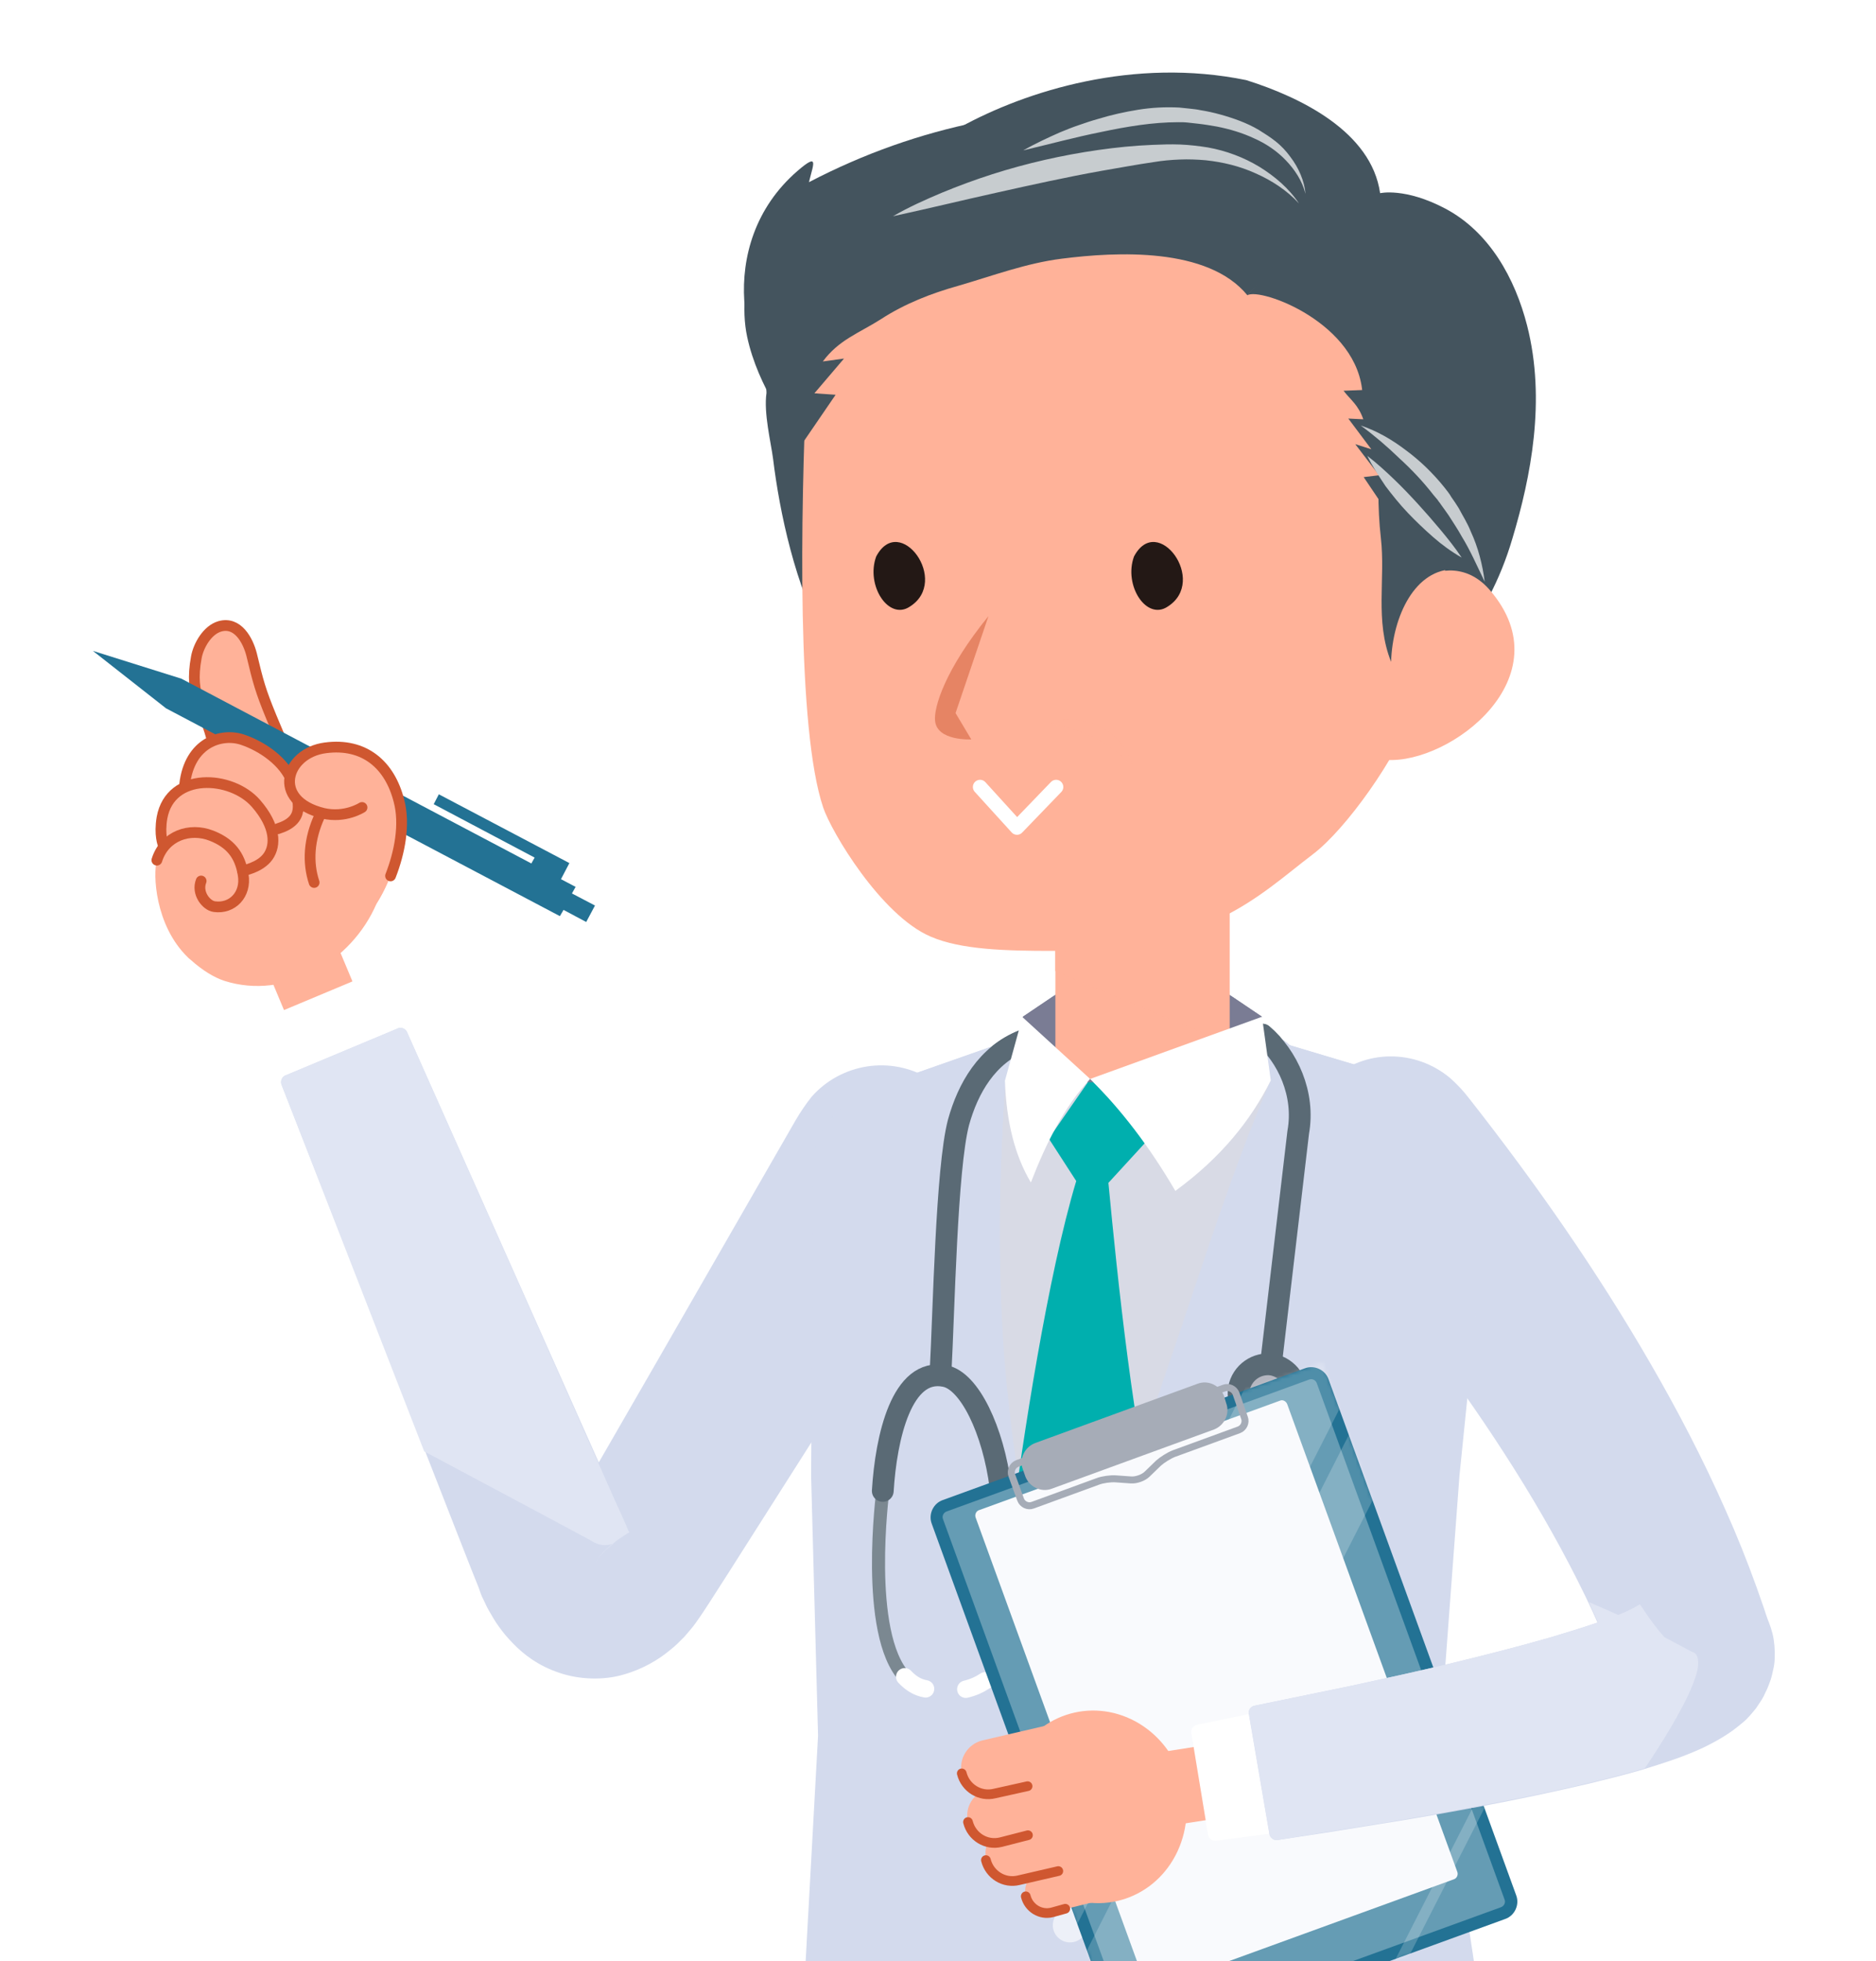 <?xml version="1.0" encoding="UTF-8"?> <svg xmlns="http://www.w3.org/2000/svg" xmlns:xlink="http://www.w3.org/1999/xlink" version="1.1" id="レイヤー_1" x="0px" y="0px" width="513px" height="536px" viewBox="0 0 513 536" style="enable-background:new 0 0 513 536;" xml:space="preserve"> <style type="text/css"> .st0{opacity:0.3;fill:#6594A3;} .st1{fill:#452740;} .st2{fill:#ADADAD;} .st3{fill:#573C53;} .st4{fill:#3F4163;} .st5{opacity:0.2;fill:#3F4163;} .st6{fill:#D3DAED;} .st7{fill:#FFFFFF;} .st8{fill:#FFB299;} .st9{fill:#E0E5F3;} .st10{clip-path:url(#SVGID_00000134950488592278309110000001015296875778056576_);fill:#00AFAE;} .st11{fill:#EDF0F8;} .st12{fill:#7A7C94;} .st13{opacity:0.4;fill:#FFB299;} .st14{fill:none;stroke:#5A6A75;stroke-width:5.953;stroke-linecap:round;stroke-linejoin:round;} .st15{fill:#B4B6C0;stroke:#5A6A75;stroke-width:5.953;stroke-linecap:round;stroke-linejoin:round;} .st16{fill:none;stroke:#7B8891;stroke-width:3.572;stroke-linecap:round;stroke-linejoin:round;} .st17{fill:none;stroke:#FFFFFF;stroke-width:4.762;stroke-linecap:round;stroke-linejoin:round;} .st18{fill:#237294;} .st19{fill:#659CB4;} .st20{filter:url(#Adobe_OpacityMaskFilter);} .st21{opacity:0.2;mask:url(#SVGID_00000152237132948296147600000015888114175433819299_);} .st22{fill:#F9FAFD;} .st23{fill:#A6ACB7;} .st24{fill:none;stroke:#A6ACB7;stroke-width:1.912;stroke-linecap:round;stroke-linejoin:round;} .st25{fill:none;stroke:#CF5730;stroke-width:2.648;stroke-linecap:round;stroke-linejoin:round;stroke-miterlimit:10;} .st26{fill:#FFB299;stroke:#CF5730;stroke-width:2.942;stroke-linecap:round;stroke-linejoin:round;stroke-miterlimit:10;} .st27{fill:none;stroke:#CF5730;stroke-width:2.942;stroke-linecap:round;stroke-linejoin:round;stroke-miterlimit:10;} .st28{fill:#44545E;} .st29{opacity:0.5;fill:#CF5730;} .st30{fill:#C7CCCF;} .st31{opacity:0.8;fill:#FFB299;} .st32{fill:#231815;} .st33{fill:none;stroke:#FFFFFF;stroke-width:3.929;stroke-linecap:round;stroke-linejoin:round;stroke-miterlimit:10;} .st34{filter:url(#Adobe_OpacityMaskFilter_00000072277825412753497160000004518618401403085447_);} .st35{mask:url(#SVGID_00000175289532206782344880000012335127618299182504_);} .st36{clip-path:url(#SVGID_00000142866919270005892050000014321984772104436927_);fill:#00AFAE;} </style> <g> <g> <path class="st0" d="M469.7,1034.1c0,16.6-71.8,30.1-160.3,30.1c-88.5,0-160.3-13.5-160.3-30.1c0-16.6,71.8-30.1,160.3-30.1 C397.9,1004.1,469.7,1017.5,469.7,1034.1z"></path> <g> <g> <path class="st1" d="M311.6,996.7c0,0,5.1,6.2,6,15.1c0.4,3.9,0.7,9.8-0.7,14.9c-1.6,5.6-3.8,7.6-3.8,7.6L311.6,996.7z"></path> <path class="st2" d="M303.9,971.3c8.7,5,7.8,12.5,8,23.5c0,4,0.5,7.8,1.8,11.1l-23.4,8l-26.8-12.9c3.8-3.8,12.1-6.2,14.9-17.4 c2.5-9.9,7.7-13.8,12.9-14.5S300.5,969.4,303.9,971.3z"></path> <path class="st1" d="M296.9,1002.7c-11-1.6-12.6-7-24.7-11c-11.2,6.7-22.7,15.9-38.6,21.8c-7.7,2.6-10.8,4-18.9,5.1l-7.7,0.8 c-3.1,0.3-8.7,1.2-10.9,6.7l-0.4,6.1c-0.2,2.6,1.4,5,3.9,5.7l9.1,2.8c5.2,1.6,10.6,2.4,16.1,2.4h6.3c6.3,0,12.6-0.5,18.8-1.4 l31.4-4.8v6.2l32.1,0c2.2-20.8,2.9-37-0.3-43.7C305.8,1002.1,303,1004.1,296.9,1002.7z"></path> <g> <path class="st1" d="M194.9,1037.5c5.7,2,11,3.9,17,4.8c6.1,0.9,12.4,1.3,18.6,1.1c6.2-0.2,12.4-0.4,18.6-1.3 c0,0,32.1-5.1,32.1-5.2v6.3h32.1c0.3-3,0.7-7.7,1-10.4c-10.7-0.2-22.2,0-32.7,1.5c-13,1.9-26.2,4.6-39.3,5.3 c-14.6,0.8-29.7,0.2-43.2-5.6c-1.3-0.6-2.7-1.2-4-1.9c-0.5-0.3-1.3-0.4-1.3,0.2l0.1,3.7 C194.1,1036.8,194.4,1037.3,194.9,1037.5z"></path> <path class="st1" d="M194.9,1037.5c5.7,2,11,3.9,17,4.8c6.1,0.9,12.4,1.3,18.6,1.1c6.2-0.2,12.4-0.4,18.6-1.3 c0,0,32.1-5.1,32.1-5.2v6.3h32.1c0.3-3,0.7-7.7,1-10.4c-10.7-0.2-22.2,0-32.7,1.5c-13,1.9-26.2,4.6-39.3,5.3 c-14.6,0.8-29.7,0.2-43.2-5.6c-1.3-0.6-2.7-1.2-4-1.9c-0.5-0.3-1.3-0.4-1.3,0.2l0.1,3.7 C194.1,1036.8,194.4,1037.3,194.9,1037.5z"></path> </g> <g> <path class="st3" d="M202.4,1023.4c5.9,1.4,11.8,1.5,17.7,1.5c5.9,0,11.8-0.3,17.7-0.8l2.2-0.2l2.2-0.2l4.4-0.4 c3-0.3,5.9-0.7,8.9-1c2.9-0.4,5.9-0.8,8.9-1.1c3-0.4,5.9-0.8,9-1c-2.8,1-5.7,1.9-8.6,2.8c-2.9,0.8-5.8,1.5-8.8,2.2 c-1.5,0.3-3,0.6-4.4,0.9c-1.5,0.3-3,0.6-4.5,0.8c-3,0.4-6,0.8-9,1c-6,0.6-12.1,0.6-18.2,0.1c-3-0.2-6-0.7-9-1.3 c-1.5-0.4-3-0.7-4.4-1.2C205.1,1024.7,203.7,1024.2,202.4,1023.4z"></path> </g> </g> <g> <g> <path class="st4" d="M317,987.9l-45.6,3.4l-41.4-376l0,0c-0.6-4.3-0.9-8.4-0.8-12.4c0.5-20.6,11.1-36.7,33.2-38.3 c22.1-1.6,34.9,12.7,38.5,33c0.7,3.9,1,8.1,1.1,12.4L317,987.9z"></path> </g> <g> <polygon class="st4" points="317,987.9 271.4,991.3 255,842.2 309.7,802.4 "></polygon> <polygon class="st5" points="317,987.9 271.4,991.3 255,842.2 309.7,802.4 "></polygon> </g> </g> <g id="XMLID_127_"> <path class="st1" d="M397.1,996.7c0,0,5.1,6.2,5.9,15.1c0.4,3.9,0.7,9.8-0.7,14.9c-1.6,5.6-3.8,7.6-3.8,7.6L397.1,996.7z"></path> <path class="st2" d="M389.4,971.3c8.7,5,7.8,12.5,8,23.5c0,4,0.5,7.8,1.8,11.1l-23.4,8l-26.8-12.9c3.8-3.8,12.1-6.2,14.9-17.4 c2.5-9.9,7.7-13.8,13-14.5S386.1,969.4,389.4,971.3z"></path> <path class="st1" d="M382.4,1002.7c-11-1.6-12.6-7-24.7-11c-11.2,6.7-22.7,15.9-38.6,21.8c-7.7,2.6-10.8,4-18.9,5.1l-7.7,0.8 c-3.1,0.3-8.7,1.2-10.9,6.7l-0.4,6.1c-0.2,2.6,1.4,5,3.9,5.7l9.1,2.8c5.2,1.6,10.6,2.4,16.1,2.4h6.3c6.3,0,12.6-0.5,18.8-1.4 l31.4-4.8v6.2l32.1,0c2.2-20.8,2.9-37-0.3-43.7C391.3,1002.1,388.5,1004.1,382.4,1002.7z"></path> <g> <path class="st1" d="M280.4,1037.5c5.7,2,11,3.9,17,4.8c6.1,0.9,12.4,1.3,18.6,1.1c6.2-0.2,12.4-0.4,18.6-1.3 c0,0,32.1-5.1,32.1-5.2v6.3h32.1c0.3-3,0.7-7.7,1-10.4c-10.7-0.2-22.2,0-32.7,1.5c-13,1.9-26.2,4.6-39.3,5.3 c-14.6,0.8-29.7,0.2-43.2-5.6c-1.3-0.6-2.7-1.2-4-1.9c-0.5-0.3-1.3-0.4-1.3,0.2l0.1,3.7 C279.6,1036.8,279.9,1037.3,280.4,1037.5z"></path> <path class="st1" d="M280.4,1037.5c5.7,2,11,3.9,17,4.8c6.1,0.9,12.4,1.3,18.6,1.1c6.2-0.2,12.4-0.4,18.6-1.3 c0,0,32.1-5.1,32.1-5.2v6.3h32.1c0.3-3,0.7-7.7,1-10.4c-10.7-0.2-22.2,0-32.7,1.5c-13,1.9-26.2,4.6-39.3,5.3 c-14.6,0.8-29.7,0.2-43.2-5.6c-1.3-0.6-2.7-1.2-4-1.9c-0.5-0.3-1.3-0.4-1.3,0.2l0.1,3.7 C279.6,1036.8,279.9,1037.3,280.4,1037.5z"></path> </g> <g> <path class="st3" d="M287.9,1023.4c5.9,1.4,11.8,1.5,17.7,1.5c5.9,0,11.8-0.3,17.7-0.8l2.2-0.2l2.2-0.2l4.4-0.4 c3-0.3,5.9-0.7,8.9-1c2.9-0.4,5.9-0.8,8.9-1.1c3-0.4,5.9-0.8,9-1c-2.8,1-5.7,1.9-8.6,2.8c-2.9,0.8-5.8,1.5-8.8,2.2 c-1.5,0.3-3,0.6-4.4,0.9c-1.5,0.3-3,0.6-4.5,0.8c-3,0.4-6,0.8-9,1c-6,0.6-12.1,0.6-18.2,0.1c-3-0.2-6-0.7-9-1.3 c-1.5-0.4-3-0.7-4.4-1.2C290.7,1024.7,289.2,1024.2,287.9,1023.4z"></path> </g> </g> <g> <g> <path class="st4" d="M403.9,988.6l-45.7,2l-29.8-376.3l0,0c-0.5-4.3-0.6-8.4-0.4-12.4c1.2-20.6,12.3-36.3,34.4-37.3 c22.1-1,34.5,13.7,37.5,34.1c0.6,3.9,0.8,8.1,0.7,12.4L403.9,988.6z"></path> </g> <g> <polygon class="st4" points="403.9,988.6 358.2,990.6 346.4,841.4 402.3,803.3 "></polygon> <polygon class="st5" points="403.9,988.6 358.2,990.6 346.4,841.4 402.3,803.3 "></polygon> </g> </g> <g> <g> <path class="st6" d="M254.2,294.9L254.2,294.9c10.7,6.5,14.9,19.5,10.6,30.8c-1.1,2.4-2.3,4.7-3.8,7l-41.2,64.8l-20.6,32.4 L194,438l-1.3,2c-0.6,0.9-1.6,2.4-2.4,3.5c-0.9,1.3-2,2.5-3.1,3.8c-1.3,1.3-2.4,2.5-4.1,3.8c-3,2.5-7.3,5.1-12.6,6.6 c-5.4,1.6-12.1,1.4-17.6-0.5c-5.7-1.9-9.7-5-12.6-8c-0.7-0.7-1.4-1.5-2.1-2.3c-0.6-0.7-1.1-1.4-1.7-2.2 c-1.1-1.5-1.9-2.9-2.7-4.3c-0.9-1.5-1.3-2.7-2-4l-0.4-1l-0.2-0.6l-0.4-1.1l-1.8-4.5l-3.5-8.9l-7-17.9l-14-35.8L77,296.5 c-0.4-1,0.1-2.2,1.1-2.6l30.6-12.8c1-0.4,2.2,0,2.6,1l60.9,136.6l0,0l-0.5,0.3l-1.1,0.7c-0.7,0.6-1.3,0.8-2,1.3 c-0.6,0.4-1.2,1-1.8,1.4c-0.5,0.4-1,0.8-1.4,1.3c-1.8,1.7-2.7,3.6-3,4.2c-0.3,0.8,0,0.7-0.3-0.5c-0.3-1.3-1.3-3-3-5.2 c-0.8-0.9-2-2.3-3.1-3.1c-0.6-0.6-1.3-1.2-1.9-1.7l-0.4-0.3l0,0c0,0,0,0,0,0c0.1-0.2,0-0.1,0.3-0.5l1.2-2.1l4.8-8.3l19.2-33.3 l38.3-66.6c1.4-2.4,2.9-4.6,4.5-6.6C230,290.7,243.5,288.4,254.2,294.9z"></path> <path class="st7" d="M102.6,267.9l6.1,13.2l-30.6,12.8L73,280.3c-0.4-1,0.1-2.2,1.1-2.6l25.8-10.8 C100.9,266.5,102.1,266.9,102.6,267.9z"></path> <rect x="73.3" y="254.1" transform="matrix(0.922 -0.386 0.386 0.922 -95.299 52.662)" class="st8" width="20.3" height="18.9"></rect> </g> <path class="st9" d="M77,296.5c-0.4-1,0.1-2.2,1.1-2.6l30.6-12.8c1-0.4,2.2,0,2.6,1l32.3,72.6l16.4,37l8.2,18.5l2.1,4.6l1,2.3 l0.5,1.2c0.2,0.3,0.1,0.2,0.2,0.3c0,0.1,0.1,0.1,0.1,0.2l0,0l0,0l-0.5,0.3c-1.6,1.1-2.9,1.8-4.1,2.9c-2.4,1.7-4.1,4-4.7,5.2 c0.4-0.9,1.3-2,2.5-3.2c0.6-0.7,1.3-1.1,2.1-1.8l0.6-0.5c0.2-0.2,0.5-0.4,0.3-0.2l-0.6,0.4c-1.7,0.6-3.7,0.8-6.4-1l-15.1-8.1 l-30.2-16.1L77,296.5z"></path> </g> <g> <path class="st6" d="M409.6,579.8l-15.8-105.4l5.3-71.1l8.8-86.6c-0.6-9.8-9.7-16.8-19-20.2l-79.7-23.8l-67.8,23.8 c-9.2,3.4-18.3,10.4-19,20.2l-0.6,86.6l1.9,71.1l-6.5,118.1c-0.3,5.6-0.5,11.2-0.5,16.9c-2.3,53.2-2,108.3,1.2,158.2 c20.3,5.8,48.3,8.7,71.8,9.7c3.5,0.1,6.5-2.3,7.3-5.7l1.5-7.2l5.2,7.8c2.2,3.4,6,5.4,10,5.3c33-0.5,69.4-4.4,105.7-9.9 C422.5,727.7,420.2,658.2,409.6,579.8z"></path> <path class="st6" d="M387.6,550.9c13.1,0,18.6,9.4,12.2,20.8l-16.6,29.8c-6.4,11.4-22.3,20.8-35.4,20.8H277 c-13.1,0-29-9.4-35.4-20.8L225,571.7c-6.4-11.4-0.9-20.8,12.2-20.8H387.6z"></path> <g> <defs> <path id="SVGID_1_" d="M347.5,295.3h-72.6c0,0-3.6,43.1,0.4,83.3c3.5,34.7,9.3,60.6,16.9,79.8c1.1-6.1,10.9-37.2,24.8-76.8 C330.3,343.7,347.5,295.3,347.5,295.3z"></path> </defs> <use xlink:href="#SVGID_1_" style="overflow:visible;fill:#D8DAE5;"></use> <clipPath id="SVGID_00000137107792099250899280000009350236781684091807_"> <use xlink:href="#SVGID_1_" style="overflow:visible;"></use> </clipPath> <path style="clip-path:url(#SVGID_00000137107792099250899280000009350236781684091807_);fill:#00AFAE;" d="M303.1,323.3 l11.1-12.1l-16.1-16.3l-11.3,16.3l7.5,11.6c-7.7,25.5-14.7,70.6-17.9,96.3l15,40.2l25.6-40.2 C310.1,393.6,305.5,348.6,303.1,323.3z"></path> </g> <g> <path class="st6" d="M347.5,295.3c-10.5,24.6-17.4,46.9-26.8,74.5c-10.9,31.8-19.4,57.7-28.5,88.7c39.3-45.9,80-123.6,80-123.6 l-20-18.1l15-10c-10.2-21.4-17.1-23.6-29.9-30.1L347.5,295.3z"></path> <path class="st6" d="M347.5,295.3c-10.5,24.6-17.4,46.9-26.8,74.5c-10.9,31.8-19.4,57.7-28.5,88.7c39.3-45.9,80-123.6,80-123.6 l-20-18.1l15-10c-10.2-21.4-17.1-23.6-29.9-30.1L347.5,295.3z"></path> </g> <g> <path class="st6" d="M273.5,364.3c1.7,33.8,8.1,66.6,18.7,94.2C254,400.9,246.7,331,246.7,331l20.2-13.3L254,308 c8.7-22,33.1-30.1,33.1-30.1s-11.2,3.2-12.2,17.5C273.9,308.6,272.4,343.9,273.5,364.3z"></path> <path class="st6" d="M273.5,364.3c1.7,33.8,8.1,66.6,18.7,94.2C254,400.9,246.7,331,246.7,331l20.2-13.3L254,308 c8.7-22,33.1-30.1,33.1-30.1s-11.2,3.2-12.2,17.5C273.9,308.6,272.4,343.9,273.5,364.3z"></path> </g> <path class="st11" d="M297.3,475.9c0,2.6-2.1,4.7-4.7,4.7c-2.6,0-4.7-2.1-4.7-4.7c0-2.6,2.1-4.7,4.7-4.7 C295.2,471.2,297.3,473.3,297.3,475.9z"></path> <polygon class="st12" points="289.2,271.5 335.6,271.5 345.1,277.9 345.1,295.8 276.7,295.8 279.7,277.9 "></polygon> <path class="st11" d="M297.3,526.2c0,2.6-2.1,4.7-4.7,4.7c-2.6,0-4.7-2.1-4.7-4.7c0-2.6,2.1-4.7,4.7-4.7 C295.2,521.6,297.3,523.7,297.3,526.2z"></path> <path class="st11" d="M297.3,576.6c0,2.6-2.1,4.7-4.7,4.7c-2.6,0-4.7-2.1-4.7-4.7c0-2.6,2.1-4.7,4.7-4.7 C295.2,572,297.3,574.1,297.3,576.6z"></path> <path class="st11" d="M297.3,627c0,2.6-2.1,4.7-4.7,4.7c-2.6,0-4.7-2.1-4.7-4.7c0-2.6,2.1-4.7,4.7-4.7 C295.2,622.4,297.3,624.5,297.3,627z"></path> <rect x="288.6" y="238" class="st8" width="47.6" height="56.9"></rect> <g> <polygon class="st8" points="288.6,238 336.2,238 336.2,285.4 288.6,265.4 "></polygon> <polygon class="st13" points="288.6,238 336.2,238 336.2,285.4 288.6,265.4 "></polygon> </g> <path class="st11" d="M219.8,561.2c-1.1,0.8-1.8,2.4-1.5,3.7l0.9,5.1c0.2,1.3,1.3,1.7,2.3,1l32.1-22.7c1.1-0.8,1.8-2.4,1.5-3.7 l-0.9-5.1c-0.2-1.3-1.3-1.7-2.3-1L219.8,561.2z"></path> <path class="st11" d="M380.8,561.2l-41.2-22.7c-1.4-0.8-2.7-0.3-3,1l-1.1,5.1c-0.3,1.3,0.6,3,2,3.7l41.2,22.7 c1.4,0.8,2.7,0.3,3-1l1.1-5.1C383.1,563.7,382.2,562,380.8,561.2z"></path> <g> <path class="st14" d="M346.6,380.9l8.4-71.4c1.9-10.5-2.9-20.8-9.8-26.7"></path> <path class="st15" d="M354.5,382.3c-0.8,4.3-4.9,7.2-9.2,6.4c-4.3-0.8-7.2-4.9-6.5-9.2c0.8-4.3,4.9-7.2,9.2-6.5 C352.3,373.9,355.2,378,354.5,382.3z"></path> </g> <path class="st7" d="M298.1,294.9c8.5,8.4,16.3,18.6,23.3,30.6c12.6-9.2,20.7-19.4,26.1-30.2l-2.4-17.4L298.1,294.9z"></path> <g> <path class="st14" d="M279.8,284.4c-9.9,3.9-15.1,13-17.7,22.4c-3.3,12.6-4,51.9-4.9,68.2"></path> <path class="st16" d="M273.6,406.5c2.4,18.9,8.2,44.3-4.2,53"></path> <path class="st16" d="M247.4,458.4c-11.1-11.9-6-50.8-6-50.8"></path> <path class="st17" d="M269.4,459.4c-1.5,1-3.2,1.8-5.3,2.3"></path> <path class="st17" d="M253.1,461.6c-2.3-0.4-4.1-1.6-5.7-3.3"></path> <path class="st14" d="M241.4,407.5c0.9-14.7,5.2-33.8,17-31.4c6.7,1.3,13.2,14.8,15.2,30.4"></path> </g> <path class="st7" d="M298.1,294.9c-7,7.5-12,17.4-16.2,28.3c-4.3-7.2-6.7-16.4-7.1-27.8l4.8-17.4L298.1,294.9z"></path> </g> <g> <g> <path class="st18" d="M414.6,518c1,2.6-0.4,5.6-3,6.5l-99,36c-2.6,1-5.6-0.4-6.5-3l-51.3-141c-1-2.6,0.4-5.6,3-6.5l99-36 c2.6-1,5.6,0.4,6.5,3L414.6,518z"></path> </g> <path class="st19" d="M258.9,413.1c-0.9,0.3-1.4,1.3-1,2.2l51.3,141c0.3,0.9,1.3,1.4,2.2,1l99-36c0.9-0.3,1.4-1.3,1-2.2 l-51.3-141c-0.3-0.9-1.3-1.4-2.2-1L258.9,413.1z"></path> <defs> <filter id="Adobe_OpacityMaskFilter" filterUnits="userSpaceOnUse" x="267.2" y="360.4" width="144.7" height="199.4"> <feColorMatrix type="matrix" values="1 0 0 0 0 0 1 0 0 0 0 0 1 0 0 0 0 0 1 0"></feColorMatrix> </filter> </defs> <mask maskUnits="userSpaceOnUse" x="267.2" y="360.4" width="144.7" height="199.4" id="SVGID_00000158736850454737892270000006049580655994157503_"> <g class="st20"> <rect x="276.9" y="387.1" transform="matrix(0.94 -0.342 0.342 0.94 -139.631 142.65)" class="st7" width="115.5" height="160.3"></rect> </g> </mask> <g style="opacity:0.2;mask:url(#SVGID_00000158736850454737892270000006049580655994157503_);"> <polygon class="st7" points="350.1,360.4 372.9,372.1 290,534.9 267.2,523.3 "></polygon> <rect x="242.4" y="466.9" transform="matrix(0.453 -0.891 0.891 0.453 -238.969 557.951)" class="st7" width="186" height="13.9"></rect> <polygon class="st7" points="409.3,481.2 411.9,482.5 379,547 376.4,545.7 "></polygon> </g> <path class="st22" d="M267.6,412.8c-0.7,0.3-1.1,1.2-0.8,2l46.5,127.8c0.3,0.8,1.2,1.2,1.9,1l82.5-30c0.7-0.3,1.1-1.2,0.8-2 L352,383.8c-0.3-0.8-1.2-1.3-1.9-1L267.6,412.8z"></path> <g> <path class="st23" d="M335.3,383.5c1.1,2.9-0.5,6.1-3.3,7.2l-44.4,16.2c-2.9,1.1-6.1-0.5-7.2-3.3l-0.7-2 c-1.1-2.9,0.5-6.1,3.4-7.2l44.4-16.2c2.9-1.1,6.1,0.5,7.2,3.3L335.3,383.5z"></path> </g> <g> <path class="st24" d="M340.3,387.5c0.5,1.3-0.2,2.8-1.5,3.3l-17.8,6.5c-1.3,0.5-3.2,1.7-4.2,2.6l-3.1,3c-1,1-3,1.7-4.4,1.6 l-4.2-0.3c-1.4-0.1-3.6,0.2-4.9,0.7l-17.8,6.5c-1.3,0.5-2.8-0.2-3.3-1.5l-2.4-6.6c-0.5-1.3,0.2-2.8,1.5-3.3l56.5-20.6 c1.3-0.5,2.8,0.2,3.3,1.5L340.3,387.5z"></path> </g> </g> <g> <g> <path class="st6" d="M363.9,295L363.9,295c9.3-8.3,23.2-8.3,32.7-0.3c1.8,1.6,3.6,3.5,5.2,5.6c18,22.9,34.8,46.9,49.6,72.5 c7.4,12.8,14.3,26,20.4,39.8c3.1,6.9,5.9,13.9,8.5,21.1l1.9,5.4l0.9,2.7l0.5,1.4l0.1,0.3l0.1,0.2l0,0.1l0,0 c0.3,0.7-2.7-6.2-1.3-3.1c0.9,1.8,1.7,3.8,2.2,5.8c0.5,2,0.7,4.5,0.6,6.7c0,1.2-0.2,2.2-0.4,3.1c-0.2,0.9-0.4,1.9-0.7,2.8 c-0.3,0.9-0.7,1.9-1,2.6c-0.3,0.6-0.6,1.2-0.9,1.9c-0.3,0.6-0.7,1.2-1.1,1.8l-0.6,0.9l-0.4,0.6c-1.2,1.5-2.6,3.1-3.5,3.8 l-1.6,1.3l-1.3,1c-3.4,2.4-5.9,3.6-8.1,4.7l0,0c-6.1,2.8-11.2,4.3-16.3,5.9c-5.1,1.5-10,2.7-14.9,3.9 c-9.8,2.3-19.4,4.3-28.9,6.1c-9.6,1.8-19.1,3.5-28.7,5l-14.3,2.3l-13.2,2c-1.1,0.2-2.1-0.6-2.3-1.7l-5.6-32.7 c-0.2-1.1,0.5-2.1,1.6-2.3l26.7-5.5c9.2-2,18.4-4,27.5-6.2c9.1-2.2,18.1-4.5,26.8-7c4.3-1.3,8.6-2.6,12.7-4 c4-1.4,8-2.9,10.4-4.3l0,0c0.4-0.2,0.8-0.4,1-0.6c0.2-0.1,0.1-0.1,0.2-0.1c-0.3-0.5,0.9,1.3,1.4,2.1c0.6,0.9,1.2,1.8,1.8,2.6 c0.6,0.8,1.4,1.7,2,2.5c0.5,0.7,1.1,1.4,1.6,2c1.4,1.3,2.1,2.2,3.2,3c1.8,1.5,3.2,1.5,2.8,1.4c-0.2,0-0.4,0.1-0.5,0.2 c16-5-21.8,6.8-17.9,5.6l0,0l0-0.1l-0.1-0.1l-0.1-0.3l-0.4-1.1l-0.9-2.2l-1.8-4.5c-2.5-6-5.2-11.9-8.2-17.8 c-5.9-11.7-12.6-23.2-19.9-34.5c-14.5-22.5-31.2-44-49-64.6c-1.6-1.8-3-3.8-4.2-5.7C352.6,316.7,354.5,303.4,363.9,295z"></path> <path class="st7" d="M327.4,471.4l14.1-2.9l5.6,32.7l-14.5,1.9c-1.1,0.1-2.1-0.6-2.3-1.7l-4.5-27.6 C325.6,472.7,326.3,471.6,327.4,471.4z"></path> <polygon class="st8" points="310.9,500.4 329.7,497.5 326.4,477.5 307.9,480.4 "></polygon> </g> <path class="st9" d="M349.4,502.9c-1.1,0.2-2.1-0.6-2.3-1.7l-5.6-32.7c-0.2-1.1,0.5-2.1,1.6-2.3l26.7-5.5c9.2-2,18.4-4,27.5-6.2 c9.1-2.2,18.1-4.5,26.8-7c4.3-1.3,8.6-2.6,12.7-4c4-1.4,8-2.9,10.4-4.3l0,0c0.3-0.2,0.7-0.4,0.9-0.5c0.1-0.1,0.3-0.2,0.3-0.2 l0,0c0.1,0.1-0.3-0.4,0.6,0.8c4.2,6.5,8.4,11.1,11,12.3l0.5,0.2c0.1,0,0.2,0.1,0.3,0.1c0.2,0.1,0.5,0.1,0.6,0.1 c0,0,0.2,0-0.3,0.1c-0.1,0-0.1,0.1-0.2,0.1l0,0l0,0l0,0c-8,2.5,17.8-5.6-17.9,5.6l0,0l0-0.1l-0.2-0.5l-0.4-0.9l-1.5-3.7 c-1.9-4.9-4.2-9.8-6.4-14.7c6.8,2.9,13.8,6,20.5,9.5l5.1,2.7l2.6,1.4c0.8,0.1,1.5,1,1.6,2.1c0.3,2.2-0.5,4.5-1.3,6.5 c-0.8,2.1-1.7,4-2.7,5.9l0,0c-3.2,6.1-6.8,11.8-10.5,17.3c-17.6,5.1-34.3,8.2-51.1,11.4c-8.4,1.5-16.8,3-25.1,4.3l-12.5,2 L349.4,502.9z"></path> </g> <g> <g> <path class="st8" d="M277.3,481.7c-6,12.9-0.8,28.8,11.5,35.5c12.3,6.7,27.2,1.7,33.2-11.2c6-12.9,0.8-28.8-11.5-35.5 C298.1,463.8,283.2,468.8,277.3,481.7z"></path> <path class="st8" d="M291.4,470.4l-22.8,5.3c-4,1-6.5,5-5.6,9c1,4,5,6.5,9,5.5l22.8-5.3L291.4,470.4z"></path> <path class="st8" d="M290.3,484.1l-20.1,4.9c-4,1-6.5,5-5.5,9c1,4,5,6.5,9,5.5l20-5L290.3,484.1z"></path> <path class="st8" d="M298,494l-22.8,5.3c-4,1-6.5,5-5.5,9c1,4,5,6.5,9,5.5l22.8-5.3L298,494z"></path> <path class="st8" d="M304.1,506.3l-19.2,4.8c-3.2,0.8-5.2,4-4.4,7.2c0.8,3.2,4,5.2,7.2,4.4l19.2-4.8L304.1,506.3z"></path> <path class="st25" d="M280.5,518.3c0.8,3.2,4,5.2,7.2,4.4l3.6-1"></path> <path class="st25" d="M269.6,508.4c1,4,5,6.5,9,5.5l10.8-2.5"></path> <path class="st25" d="M264.7,498c1,4,5,6.5,9,5.5l7.4-1.9"></path> <path class="st25" d="M263,484.7c1,4,5,6.5,9,5.5l9-2"></path> </g> </g> <g id="XMLID_111_"> <g> <path class="st26" d="M58.3,203.4c-2.4-10.6-6.7-12.5-4.6-23.8c0.6-3.2,3-7.4,6.4-8.4c4.9-1.4,7.7,3.8,8.7,7.7 c1.8,7.5,2.4,9.8,5.4,17.1c2.3,5.6,4.8,11.1,7.2,16.6l-3.8,3.7L58.3,203.4z"></path> <polygon class="st18" points="160.3,252 154.1,248.7 153.1,250.4 45.4,193.6 25.4,177.9 49.6,185.5 145.3,236 146.2,234.4 118.6,219.8 120,217.1 155.7,235.9 153.4,240.3 157.4,242.4 156.4,244.2 162.7,247.5 "></polygon> <path class="st8" d="M79.2,210.4l-10.1-7.6c-2.1,1.1-10.1-1.4-12,0.2c-1.8,1-3.4,2.5-4.6,4.6c-1,1.8-1.8,4-2.1,6.8l0.9,0.4 c-3.5,1.3-6.2,4.1-7,8.7c-0.8,4.7,0.3,7.3,0.3,7.3l0.6,0.2c-1,1.1-1.8,2.5-2.3,4.2c-1.1,3.5-0.6,17.7,8.5,26.5 c0.2,0.2,0.4,0.4,0.7,0.6c3.2,2.9,6.5,4.9,9.3,5.8c16.7,5.3,34.8-5.2,41.6-21.2c4.4-7,8.4-18.7,6-27.8 c-1.9-7.6-6.5-12.9-13.3-14.3c-1.5-0.3-5.1-1.7-6.8-1.6L79.2,210.4z"></path> <path class="st27" d="M55,240.8c-1.3,3.3,1.4,6.7,3.6,7c4.9,0.7,8.8-3.3,7.9-8.7c-0.9-5.5-3.6-8.7-8.7-10.7 c-5.9-2.3-12.8,0-14.9,6.7"></path> <path class="st27" d="M66.3,238c0,0,4.8-0.8,7-3.9c2.2-3.1,2.1-8.3-3.3-14.5c-6.7-7.7-23.4-8.7-25.7,3.9 c-0.8,4.7,0.3,7.3,0.3,7.3"></path> <path class="st27" d="M76,226.5c7.3-2.3,6-7,3.9-12.7c-2-5.6-8.2-9.8-13.5-11.6c-5.8-2-14.6,0.7-15.9,12.2"></path> <path class="st8" d="M97.2,252.8c5.2-1.5,15.3-20.4,11.9-33.8c-2.5-9.9-9.5-15.9-20.1-14.5c-10.6,1.4-14.7,13.8-1.5,17.6 c-2.5,6.4-3.3,14.3-1.6,19.3L97.2,252.8z"></path> <g> <path class="st27" d="M106.8,239.4c2.5-6.4,4-14.1,2.3-20.5c-2.5-9.9-9.5-15.9-20.1-14.5c-10.9,1.4-14.9,14.4-0.6,17.9 c6,1.4,10.6-1.6,10.6-1.6"></path> <path class="st27" d="M87.5,222.8c-3.1,6.6-3.4,13-1.6,18.4"></path> </g> </g> </g> <g> <g id="新規シンボル_47_122_"> <g> <g id="新規シンボル_47_218_"> </g> <path class="st28" d="M225.9,175.7c-8.5-15.7-12.7-35.6-14.5-50.3c-0.6-4.6-2.6-12.5-1.8-18l-0.5-12.1l7.3-18.2 c7.7-21.7,32.1-34.6,46.1-42.3c18.2-10,47.5-19.2,78.3-12.9c14.9,4.7,34.2,14.1,36.6,30.9c0,0,6.8-1.6,17.8,4.2 c12.1,6.4,19.1,19.1,22.4,32c5.2,20.4,1,41.4-4,58.1c-3.4,11.6-8.4,20.6-16,31.3c-17.8-8.4-36-22.4-55.9-25.5l-0.3-2.3 c-16.3-1.5-33.2-0.9-48.9-0.9c-10.5,0-21,0-30.4,3.1L225.9,175.7z"></path> <g> <path class="st8" d="M220.6,102.7c-1.7,38.4-2.7,96.6,4.5,118c2.2,6.6,15.8,29.5,29.4,35.3c8.3,3.6,20.7,3.9,33.3,3.9 c42.6,0,56.4-15.2,71.2-26.4c9.1-6.9,23-26.4,27.9-40c9.7-27,10.5-60.8,10.5-85.5c0-30.1-35.5-69-90.4-69 C252.1,39.2,221.8,74,220.6,102.7z"></path> <path class="st8" d="M375.1,180.3c1.3-18.2,20.7-32.7,32.4-18.9c20.3,23.7-10.9,47.4-28.3,46.3 C364.3,206.6,374.7,186.3,375.1,180.3z"></path> </g> <path class="st29" d="M265.6,202.1l-4.3-7.2l9-26.5c-11.9,14.6-15,25-14.6,28.6C256.2,202.6,265.6,202.1,265.6,202.1z"></path> <path class="st28" d="M316.2,29.4c-33.8-0.8-64.5,4.5-95,20.4c-12.7,6.6-20.1,27.1-16.9,42.2c3,14.1,12.3,25.7,12.3,25.7 l1.5,5.4l10.4-15.2l-5.8-0.4l8.1-9.5l-5.8,0.8c4.4-5.9,9.6-7.6,15.8-11.5c6.6-4.3,13.8-7.1,21.3-9.2 c9.3-2.7,18.6-6.2,28.3-7.4c14.9-1.9,39.9-3.2,50.7,10L359,63l25.5,2.5c-4.1-4.6-15.1-8.7-19.8-12.6L316.2,29.4z"></path> <path class="st28" d="M299.8,26.5c-17.4,7.5-65,36.2-73.8,34.4c-13.3-2.5,3.6-24.1-7.9-14.2C194.6,67,203.8,101,214.9,107 L233,64c0,0,37.4-11.5,54.4-12.6L299.8,26.5z"></path> <path class="st28" d="M406.4,137.6l-28-26.3c0,0-2.7,19.2-0.8,35.7c1.3,11.3-1.7,22.6,2.8,33.9c0.4-12.5,6.6-25.6,17.6-25.3 L406.4,137.6z"></path> <g> <g> <path class="st30" d="M279.8,41.1c3.2-1.8,6.6-3.4,10-4.9c1.7-0.7,3.4-1.4,5.2-2c1.7-0.6,3.5-1.2,5.3-1.7 c3.6-1.1,7.2-1.9,10.9-2.5c3.7-0.6,7.5-0.8,11.3-0.6c1,0.1,1.9,0.2,2.9,0.3c0.9,0.1,1.9,0.2,2.8,0.4 c1.9,0.3,3.7,0.7,5.5,1.2c3.6,1,7.3,2.3,10.5,4.2c1.6,1,3.2,2,4.7,3.2c1.5,1.2,2.8,2.6,3.9,4.1c2.3,3,3.9,6.6,4.2,10.2 c-0.9-3.6-3-6.7-5.4-9.2c-2.5-2.6-5.5-4.6-8.7-6c-3.2-1.5-6.6-2.5-10.1-3.2c-1.7-0.3-3.5-0.6-5.3-0.8 c-0.9-0.1-1.8-0.2-2.7-0.3c-0.9-0.1-1.8-0.1-2.6-0.1c-7,0-14.1,1.2-21.2,2.7C294,37.5,287,39.4,279.8,41.1z"></path> </g> </g> <g> <g> <g> <path class="st30" d="M355.2,55.6c-3.3-3.6-7.5-6.3-11.8-8.2c-4.4-2-9-3.1-13.7-3.6c-2.3-0.2-4.7-0.3-7.1-0.2 c-2.4,0.1-4.7,0.3-7.1,0.7c-4.8,0.7-9.6,1.6-14.3,2.4c-9.5,1.7-19,3.8-28.4,5.9c-9.5,2.1-18.9,4.4-28.6,6.5 c4.3-2.5,8.8-4.5,13.3-6.4c4.6-1.9,9.2-3.6,13.9-5.1c9.4-3,19.1-5.2,28.9-6.6c4.9-0.7,9.8-1.2,14.8-1.4 c2.4-0.1,5-0.2,7.6-0.1c2.5,0.1,5.1,0.4,7.6,0.8c5,0.9,9.8,2.7,14.1,5.3C348.6,48.2,352.5,51.5,355.2,55.6z"></path> </g> </g> </g> <g> <path class="st28" d="M367.4,106.8c2,2.6,4,3.8,5.4,7.8l-4.1-0.2l6.3,8.4l-4.4-1.4l6.5,8.5l-4.2,0.5l10.3,15.3l16.2,7.5 l9-38.8l-10.8-8.8L367.4,106.8z"></path> <path class="st28" d="M369.5,49.3l-28.4,31.4c3.5-2.2,30.6,7.6,31.5,27.3l34.4-0.3l-9.2-27.6L369.5,49.3z"></path> </g> <g> <g> <path class="st30" d="M372.1,116.3c4.5,1.5,8.6,3.9,12.4,6.8c3.8,2.8,7.3,6.2,10.3,9.9l1.1,1.4c0.4,0.5,0.7,1,1,1.5 c0.7,1,1.4,2,2,3c1.1,2.1,2.4,4.1,3.3,6.4c2,4.3,3.2,9,3.8,13.7c-2.1-4.3-3.9-8.5-6.3-12.4c-1.1-2-2.4-3.9-3.6-5.8 c-0.6-0.9-1.3-1.8-2-2.8c-0.3-0.5-0.7-0.9-1-1.4l-1.1-1.3c-2.8-3.6-5.9-6.9-9.3-10C379.4,122.1,375.9,119.1,372.1,116.3z"></path> </g> </g> <g> <g> <path class="st30" d="M373.9,124.6c2.6,2,4.9,4.1,7.2,6.3c2.3,2.2,4.4,4.4,6.6,6.8c2.1,2.3,4.2,4.7,6.2,7.1 c2,2.4,4,4.9,5.8,7.6c-2.8-1.6-5.4-3.5-7.8-5.6c-2.4-2.1-4.7-4.3-6.9-6.6c-2.2-2.3-4.2-4.8-6.1-7.3 C377.1,130.2,375.3,127.5,373.9,124.6z"></path> </g> </g> <g> <g> <path class="st31" d="M287.4,197.6c2.2-0.9,4.5-1,6.8-0.9c2.3,0.2,4.6,0.8,6.7,1.8c2.2,1.1,4,2.7,5.5,4.5 c1.4,1.8,2.5,3.8,3.3,6c-1.9-1.3-3.6-2.7-5.3-4c-1.7-1.3-3.3-2.4-5-3.3c-1.8-0.9-3.7-1.6-5.7-2.3 C291.7,198.8,289.6,198.2,287.4,197.6z"></path> </g> </g> </g> </g> <g> <g id="左目普通_2_195_"> <path class="st32" d="M248.8,165.8c-5.8,3.9-12.1-5.8-9.2-13.7C246,140,259.9,158.8,248.8,165.8z"></path> </g> </g> <g> <g id="左目普通_2_194_"> <path class="st32" d="M319.3,165.8c-5.8,3.9-12.1-5.8-9.2-13.7C316.5,140,330.4,158.8,319.3,165.8z"></path> </g> </g> <g> <g id="口控えめにあける_2_101_"> </g> <polyline class="st33" points="268,215.1 278.1,226.2 288.8,215.1 "></polyline> </g> </g> <defs> <filter id="Adobe_OpacityMaskFilter_00000109016852618639017470000000162548449654393017_" filterUnits="userSpaceOnUse" x="215.5" y="238" width="205.3" height="539.5"> <feColorMatrix type="matrix" values="1 0 0 0 0 0 1 0 0 0 0 0 1 0 0 0 0 0 1 0"></feColorMatrix> </filter> </defs> <mask maskUnits="userSpaceOnUse" x="215.5" y="238" width="205.3" height="539.5" id="SVGID_00000088817704533243215920000014920657542445240235_"> <g style="filter:url(#Adobe_OpacityMaskFilter_00000109016852618639017470000000162548449654393017_);"> <rect x="228.1" y="271.7" class="st7" width="186.2" height="88.2"></rect> </g> </mask> <g style="mask:url(#SVGID_00000088817704533243215920000014920657542445240235_);"> <path class="st6" d="M409.6,579.8l-15.8-105.4l5.3-71.1l8.8-86.6c-0.6-9.8-9.7-16.8-19-20.2l-79.7-23.8l-67.8,23.8 c-9.2,3.4-18.3,10.4-19,20.2l-0.6,86.6l1.9,71.1l-6.5,118.1c-0.3,5.6-0.5,11.2-0.5,16.9c-2.3,53.2-2,108.3,1.2,158.2 c20.3,5.8,48.3,8.7,71.8,9.7c3.5,0.1,6.5-2.3,7.3-5.7l1.5-7.2l5.2,7.8c2.2,3.4,6,5.4,10,5.3c33-0.5,69.4-4.4,105.7-9.9 C422.5,727.7,420.2,658.2,409.6,579.8z"></path> <path class="st6" d="M387.6,550.9c13.1,0,18.6,9.4,12.2,20.8l-16.6,29.8c-6.4,11.4-22.3,20.8-35.4,20.8H277 c-13.1,0-29-9.4-35.4-20.8L225,571.7c-6.4-11.4-0.9-20.8,12.2-20.8H387.6z"></path> <g> <defs> <path id="SVGID_00000162314682825932145800000004893184718877378227_" d="M347.5,295.3h-72.6c0,0-3.6,43.1,0.4,83.3 c3.5,34.7,9.3,60.6,16.9,79.8c1.1-6.1,10.9-37.2,24.8-76.8C330.3,343.7,347.5,295.3,347.5,295.3z"></path> </defs> <use xlink:href="#SVGID_00000162314682825932145800000004893184718877378227_" style="overflow:visible;fill:#D8DAE5;"></use> <clipPath id="SVGID_00000008838727615997976690000015396113854500546748_"> <use xlink:href="#SVGID_00000162314682825932145800000004893184718877378227_" style="overflow:visible;"></use> </clipPath> <path style="clip-path:url(#SVGID_00000008838727615997976690000015396113854500546748_);fill:#00AFAE;" d="M303.1,323.3 l11.1-12.1l-16.1-16.3l-11.3,16.3l7.5,11.6c-7.7,25.5-14.7,70.6-17.9,96.3l15,40.2l25.6-40.2 C310.1,393.6,305.5,348.6,303.1,323.3z"></path> </g> <g> <path class="st6" d="M347.5,295.3c-10.5,24.6-17.4,46.9-26.8,74.5c-10.9,31.8-19.4,57.7-28.5,88.7c39.3-45.9,80-123.6,80-123.6 l-20-18.1l15-10c-10.2-21.4-17.1-23.6-29.9-30.1L347.5,295.3z"></path> <path class="st6" d="M347.5,295.3c-10.5,24.6-17.4,46.9-26.8,74.5c-10.9,31.8-19.4,57.7-28.5,88.7c39.3-45.9,80-123.6,80-123.6 l-20-18.1l15-10c-10.2-21.4-17.1-23.6-29.9-30.1L347.5,295.3z"></path> </g> <g> <path class="st6" d="M273.5,364.3c1.7,33.8,8.1,66.6,18.7,94.2C254,400.9,246.7,331,246.7,331l20.2-13.3L254,308 c8.7-22,33.1-30.1,33.1-30.1s-11.2,3.2-12.2,17.5C273.9,308.6,272.4,343.9,273.5,364.3z"></path> <path class="st6" d="M273.5,364.3c1.7,33.8,8.1,66.6,18.7,94.2C254,400.9,246.7,331,246.7,331l20.2-13.3L254,308 c8.7-22,33.1-30.1,33.1-30.1s-11.2,3.2-12.2,17.5C273.9,308.6,272.4,343.9,273.5,364.3z"></path> </g> <path class="st11" d="M297.3,475.9c0,2.6-2.1,4.7-4.7,4.7c-2.6,0-4.7-2.1-4.7-4.7c0-2.6,2.1-4.7,4.7-4.7 C295.2,471.2,297.3,473.3,297.3,475.9z"></path> <polygon class="st12" points="289.2,271.5 335.6,271.5 345.1,277.9 345.1,295.8 276.7,295.8 279.7,277.9 "></polygon> <path class="st11" d="M297.3,526.2c0,2.6-2.1,4.7-4.7,4.7c-2.6,0-4.7-2.1-4.7-4.7c0-2.6,2.1-4.7,4.7-4.7 C295.2,521.6,297.3,523.7,297.3,526.2z"></path> <path class="st11" d="M297.3,576.6c0,2.6-2.1,4.7-4.7,4.7c-2.6,0-4.7-2.1-4.7-4.7c0-2.6,2.1-4.7,4.7-4.7 C295.2,572,297.3,574.1,297.3,576.6z"></path> <path class="st11" d="M297.3,627c0,2.6-2.1,4.7-4.7,4.7c-2.6,0-4.7-2.1-4.7-4.7c0-2.6,2.1-4.7,4.7-4.7 C295.2,622.4,297.3,624.5,297.3,627z"></path> <rect x="288.6" y="238" class="st8" width="47.6" height="56.9"></rect> <g> <polygon class="st8" points="288.6,238 336.2,238 336.2,285.4 288.6,265.4 "></polygon> <polygon class="st13" points="288.6,238 336.2,238 336.2,285.4 288.6,265.4 "></polygon> </g> <path class="st11" d="M219.8,561.2c-1.1,0.8-1.8,2.4-1.5,3.7l0.9,5.1c0.2,1.3,1.3,1.7,2.3,1l32.1-22.7c1.1-0.8,1.8-2.4,1.5-3.7 l-0.9-5.1c-0.2-1.3-1.3-1.7-2.3-1L219.8,561.2z"></path> <path class="st11" d="M380.8,561.2l-41.2-22.7c-1.4-0.8-2.7-0.3-3,1l-1.1,5.1c-0.3,1.3,0.6,3,2,3.7l41.2,22.7 c1.4,0.8,2.7,0.3,3-1l1.1-5.1C383.1,563.7,382.2,562,380.8,561.2z"></path> <g> <path class="st14" d="M346.6,380.9l8.4-71.4c1.9-10.5-2.9-20.8-9.8-26.7"></path> <path class="st15" d="M354.5,382.3c-0.8,4.3-4.9,7.2-9.2,6.4c-4.3-0.8-7.2-4.9-6.5-9.2c0.8-4.3,4.9-7.2,9.2-6.5 C352.3,373.9,355.2,378,354.5,382.3z"></path> </g> <path class="st7" d="M298.1,294.9c8.5,8.4,16.3,18.6,23.3,30.6c12.6-9.2,20.7-19.4,26.1-30.2l-2.4-17.4L298.1,294.9z"></path> <g> <path class="st14" d="M279.8,284.4c-9.9,3.9-15.1,13-17.7,22.4c-3.3,12.6-4,51.9-4.9,68.2"></path> <path class="st16" d="M273.6,406.5c2.4,18.9,8.2,44.3-4.2,53"></path> <path class="st16" d="M247.4,458.4c-11.1-11.9-6-50.8-6-50.8"></path> <path class="st17" d="M269.4,459.4c-1.5,1-3.2,1.8-5.3,2.3"></path> <path class="st17" d="M253.1,461.6c-2.3-0.4-4.1-1.6-5.7-3.3"></path> <path class="st14" d="M241.4,407.5c0.9-14.7,5.2-33.8,17-31.4c6.7,1.3,13.2,14.8,15.2,30.4"></path> </g> <path class="st7" d="M298.1,294.9c-7,7.5-12,17.4-16.2,28.3c-4.3-7.2-6.7-16.4-7.1-27.8l4.8-17.4L298.1,294.9z"></path> </g> </g> </g> </g> </svg> 